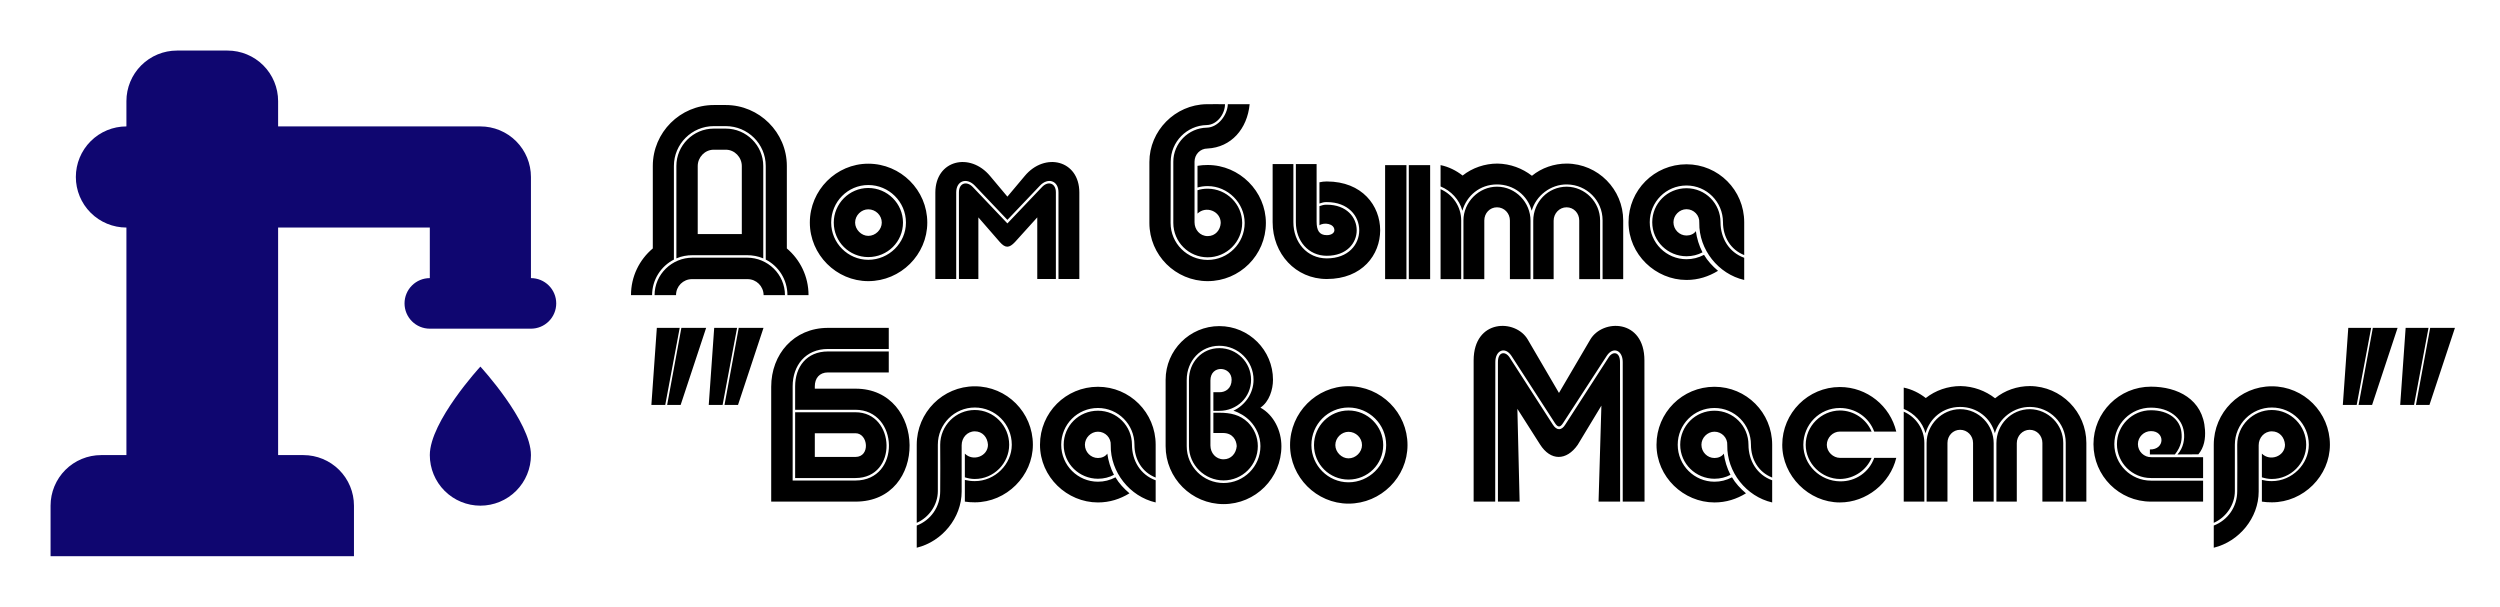 <?xml version="1.0" encoding="UTF-8"?> <svg xmlns="http://www.w3.org/2000/svg" width="618" height="150" viewBox="0 0 618 150" fill="none"> <path d="M118.75 90.625C118.75 90.625 131.25 104.187 131.25 112.5C131.25 115.815 129.933 118.995 127.589 121.339C125.245 123.683 122.065 125 118.75 125C115.435 125 112.255 123.683 109.911 121.339C107.567 118.995 106.25 115.815 106.25 112.5C106.25 104.187 118.75 90.625 118.75 90.625ZM31.25 112.5V56.25C27.935 56.25 24.755 54.933 22.411 52.589C20.067 50.245 18.75 47.065 18.75 43.75C18.75 40.435 20.067 37.255 22.411 34.911C24.755 32.567 27.935 31.25 31.25 31.25V25C31.25 21.685 32.567 18.505 34.911 16.161C37.255 13.817 40.435 12.5 43.75 12.5H56.25C59.565 12.5 62.745 13.817 65.089 16.161C67.433 18.505 68.75 21.685 68.75 25V31.25H118.75C122.065 31.25 125.245 32.567 127.589 34.911C129.933 37.255 131.25 40.435 131.25 43.75V68.75C132.908 68.75 134.497 69.409 135.669 70.581C136.842 71.753 137.5 73.342 137.5 75C137.5 76.658 136.842 78.247 135.669 79.419C134.497 80.591 132.908 81.25 131.25 81.25H106.25C104.592 81.25 103.003 80.591 101.831 79.419C100.658 78.247 100 76.658 100 75C100 73.342 100.658 71.753 101.831 70.581C103.003 69.409 104.592 68.75 106.25 68.75V56.25H68.75V112.5H75C78.315 112.5 81.495 113.817 83.839 116.161C86.183 118.505 87.5 121.685 87.5 125V137.5H12.5V125C12.5 121.685 13.817 118.505 16.161 116.161C18.505 113.817 21.685 112.5 25 112.5H31.25Z" fill="#0F0670"></path> <path d="M179.42 37.008C181.617 37.008 183.375 38.883 183.375 41.051V57.867H172.477V41.051C172.477 38.883 174.234 37.008 176.432 37.008H179.42ZM184.635 63.082C186.012 63.082 187.359 63.316 188.678 63.873V63.082V58.365V41.022C188.678 35.953 184.488 31.793 179.42 31.793H176.432C171.363 31.793 167.203 35.953 167.203 41.022V58.365V63.082V63.873C168.492 63.316 169.84 63.082 171.217 63.082H184.635ZM171.07 69H184.781C186.979 69 188.736 70.758 188.766 72.955H194.039C194.039 67.799 189.762 63.697 184.693 63.697H171.188C166.119 63.697 161.812 67.799 161.812 72.955H167.115C167.115 70.758 168.873 69 171.07 69ZM161.197 72.955C161.197 69.117 163.424 65.777 166.588 64.166V63.082V58.541V41.022C166.588 35.572 171.041 31.178 176.432 31.178H179.42C184.84 31.178 189.293 35.572 189.293 41.022V58.541V63.082V64.166C192.457 65.777 194.654 69.117 194.654 72.955H199.869C199.869 68.326 197.789 64.195 194.508 61.412V41.022C194.508 32.73 187.682 25.963 179.42 25.963H176.461C168.141 25.963 161.373 32.73 161.373 41.022V61.412C158.062 64.195 155.982 68.326 155.982 72.955H161.197ZM214.635 40.465C206.725 40.465 200.191 46.998 200.191 55.025C200.191 62.935 206.725 69.498 214.635 69.498C222.662 69.498 229.225 62.935 229.225 55.025C229.225 46.998 222.662 40.465 214.635 40.465ZM214.635 64.225C209.596 64.225 205.465 60.065 205.465 55.025C205.465 49.869 209.596 45.738 214.635 45.738C219.732 45.738 223.951 49.869 223.951 55.025C223.951 60.065 219.732 64.225 214.635 64.225ZM214.635 46.471C209.947 46.471 206.109 50.338 206.109 55.025C206.109 59.772 209.947 63.551 214.635 63.551C219.381 63.551 223.219 59.772 223.219 55.025C223.219 50.338 219.381 46.471 214.635 46.471ZM214.635 58.307C212.936 58.307 211.383 56.754 211.383 55.025C211.383 53.209 212.936 51.744 214.635 51.744C216.451 51.744 217.975 53.209 217.975 55.025C217.975 56.754 216.451 58.307 214.635 58.307ZM250.904 59.83L256.412 53.736V68.971H261.012C261.012 64.84 261.012 51.627 261.012 47.525C261.012 45.299 259.107 44.596 257.555 46.266L249.029 55.23L240.504 46.266C238.922 44.596 237.047 45.299 237.047 47.525C237.047 51.627 237.047 64.84 237.047 68.971H241.852V53.736L247.154 59.83C248.531 61.383 249.469 61.353 250.904 59.83ZM249.029 54.352L257.086 45.885C259.049 43.805 261.656 44.654 261.656 47.525C261.656 51.627 261.656 64.84 261.656 68.971H266.812C266.812 64.84 266.812 51.685 266.812 47.584C266.812 39.557 258.258 37.535 253.307 43.512L249.029 48.609L244.752 43.512C239.771 37.535 231.246 39.557 231.217 47.584C231.217 51.685 231.217 64.84 231.217 68.971H236.373C236.373 64.84 236.373 51.627 236.373 47.525C236.402 44.654 238.98 43.805 240.973 45.885L249.029 54.352ZM290.045 55.113C290.045 59.772 293.824 63.609 298.541 63.609C303.229 63.609 307.066 59.772 307.066 55.113C307.066 50.484 303.229 46.647 298.541 46.647C297.633 46.647 296.812 46.764 296.021 47.027V52.799C298.102 50.777 301.764 52.184 301.764 55.113C301.676 56.871 300.445 58.365 298.541 58.365C296.607 58.365 295.289 56.754 295.289 54.938C295.289 49.928 295.289 44.947 295.289 39.967C295.289 38.209 296.666 36.715 298.482 36.715C304.371 36.422 308.326 31.852 308.912 25.758H303.521C303.434 28.365 301.178 31.5 298.307 31.559C293.736 31.646 290.045 35.455 290.045 39.967C290.045 45.006 290.045 50.074 290.045 55.113ZM302.818 25.758C301.295 25.758 299.713 25.729 298.248 25.758C290.484 25.875 284.127 32.32 284.127 40.055C284.127 45.065 284.127 50.074 284.127 55.113C284.127 63.053 290.572 69.498 298.541 69.498C306.48 69.498 312.926 63.053 312.926 55.113C312.926 47.32 306.422 40.787 298.541 40.787C297.662 40.787 296.842 40.846 296.021 40.992V46.353C296.812 46.119 297.662 46.002 298.541 46.002C303.521 46.002 307.682 50.191 307.682 55.113C307.682 60.152 303.58 64.254 298.541 64.254C293.473 64.254 289.371 60.152 289.371 55.113C289.371 50.045 289.4 45.035 289.4 39.996C289.4 35.045 293.385 31.002 298.307 30.914C300.885 30.855 302.818 28.16 302.818 25.758ZM342.398 40.816H347.672V69H342.398V40.816ZM320.338 54.938C320.338 59.537 323.414 63.228 327.984 63.228C337.857 63.228 337.828 50.602 327.984 50.602C327.135 50.602 326.959 50.719 326.168 50.953V55.699C327.223 54.908 329.889 55.23 329.859 56.93C329.859 57.516 329.215 58.131 327.984 58.131C326.08 58.131 325.465 56.9 325.465 54.762V40.553H320.338V54.938ZM327.984 44.859C327.164 44.859 326.959 44.918 326.168 45.065V50.309C326.959 50.074 327.135 49.957 327.984 49.957C338.648 49.957 338.707 63.873 327.984 63.873C323.062 63.873 319.723 59.859 319.723 54.938V40.553H314.596V54.938C314.596 62.701 320.25 68.971 327.984 68.971C345.592 68.971 345.562 44.859 327.984 44.859ZM348.258 40.816H353.531V69H348.258V40.816ZM387.369 45.592C392.232 45.65 396.158 49.576 396.158 54.44V69H401.256V54.498C401.256 46.822 395.045 40.494 387.311 40.435C384.176 40.435 381.1 41.49 378.697 43.453C376.324 41.607 373.365 40.494 370.172 40.435C367.037 40.435 363.961 41.49 361.559 43.395C359.977 42.164 358.131 41.227 356.109 40.816V46.09C358.688 47.145 360.768 49.342 361.5 52.096C362.555 48.375 365.807 45.592 370.055 45.592C374.215 45.592 377.613 48.287 378.639 52.096C379.693 48.375 383.326 45.533 387.369 45.592ZM370.055 51.246C368.268 51.246 366.92 52.711 366.92 54.498V69H361.764V54.498C361.764 49.957 365.572 46.148 370.055 46.148C374.713 46.148 378.346 50.074 378.346 54.557V69H373.248V54.498C373.248 52.711 371.842 51.246 370.055 51.246ZM379.02 54.557C379.02 49.957 382.652 46.148 387.311 46.148C391.852 46.207 395.543 49.957 395.543 54.498V69H390.387V54.498C390.387 52.711 389.039 51.246 387.252 51.246C385.465 51.246 384.059 52.77 384.059 54.557V69H379.02V54.557ZM356.109 46.764C359.186 48.111 361.207 51.129 361.207 54.498V69H356.109V46.764ZM407.818 54.938C407.818 49.928 411.832 45.855 416.9 45.855C421.91 45.855 425.924 49.928 425.924 54.938C425.924 58.541 427.77 61.705 431.168 63.053V54.938C431.168 46.998 424.781 40.611 416.9 40.611C408.961 40.611 402.574 46.998 402.574 54.938C402.574 62.935 409.283 69.205 416.9 69.205C419.83 69.205 422.379 68.356 424.693 66.949C423.316 65.777 422.086 64.459 421.236 62.994C419.83 63.727 418.424 64.078 416.9 64.078C411.949 64.078 407.818 60.065 407.818 54.938ZM413.678 54.938C413.678 56.754 415.143 58.219 416.9 58.219C417.809 58.219 418.717 57.867 419.215 57.135C419.449 58.893 420.006 60.738 420.855 62.379C419.713 62.994 418.365 63.346 416.9 63.346C412.33 63.346 408.434 59.684 408.434 54.938C408.434 50.309 412.154 46.529 416.9 46.529C421.588 46.529 425.309 50.309 425.309 54.938C425.309 58.834 427.389 62.379 431.168 63.727V69.205C424.781 67.74 419.947 61.705 420.064 55.055C420.182 53.238 418.717 51.715 416.9 51.715C415.143 51.715 413.678 53.238 413.678 54.938ZM174.557 81.051H168.434L164.918 100.094H168.258L174.557 81.051ZM164.449 100.094L168.023 81.051H162.369L161.021 100.094H164.449ZM188.736 81.051H182.613L179.098 100.094H182.438L188.736 81.051ZM178.629 100.094L182.203 81.051H176.549L175.201 100.094H178.629ZM190.641 95.611V98.336V124C197.32 124 204.82 124 211.5 124C229.576 124 229.02 96.08 211.5 96.08H201.422V95.494C201.422 93.531 202.535 92.066 204.674 92.066H219.703V86.881H204.674C199.371 86.881 196.559 90.719 196.559 95.523V101.295C201.188 101.295 206.783 101.295 211.441 101.295C222.252 101.295 222.779 118.785 211.441 118.785C206.52 118.785 200.807 118.785 195.943 118.785V95.494C195.943 90.367 199.107 86.266 204.674 86.266H219.703V81.051H204.674C196.207 81.051 190.641 87.584 190.641 95.611ZM196.559 101.91V118.17C201.246 118.17 206.754 118.17 211.471 118.17C221.988 118.17 221.432 101.91 211.471 101.91H196.559ZM201.422 107.096H211.471C214.635 107.096 215.191 112.955 211.471 112.955H201.422V107.096ZM240.973 124.176C248.824 124.176 255.328 117.613 255.328 109.938C255.328 101.939 248.883 95.494 240.973 95.494C233.062 95.494 226.617 101.939 226.617 109.938V129.244C229.664 127.896 231.832 124.791 231.832 121.393V109.938C231.832 104.811 235.963 100.738 240.973 100.738C246.012 100.738 250.113 104.811 250.113 109.938C250.113 114.771 245.953 118.932 240.973 118.932C240.035 118.932 239.273 118.814 238.512 118.639V124C239.273 124.117 240.035 124.176 240.973 124.176ZM232.418 109.938C232.418 105.221 236.256 101.354 240.973 101.354C245.66 101.354 249.469 105.221 249.469 109.938C249.469 114.537 245.66 118.404 240.973 118.404C240.035 118.404 239.273 118.229 238.512 117.994V112.135C240.533 114.156 244.225 112.809 244.225 109.938C244.107 108.062 242.848 106.627 240.973 106.627C239.068 106.627 237.721 108.238 237.721 110.055V121.51C237.721 128.014 232.887 133.873 226.617 135.396V129.918C230.045 128.6 232.418 125.348 232.418 121.393C232.477 117.555 232.418 113.717 232.418 109.938ZM262.33 109.938C262.33 104.928 266.344 100.855 271.412 100.855C276.422 100.855 280.436 104.928 280.436 109.938C280.436 113.541 282.281 116.705 285.68 118.053V109.938C285.68 101.998 279.293 95.611 271.412 95.611C263.473 95.611 257.086 101.998 257.086 109.938C257.086 117.936 263.795 124.205 271.412 124.205C274.342 124.205 276.891 123.355 279.205 121.949C277.828 120.777 276.598 119.459 275.748 117.994C274.342 118.727 272.936 119.078 271.412 119.078C266.461 119.078 262.33 115.064 262.33 109.938ZM268.189 109.938C268.189 111.754 269.654 113.219 271.412 113.219C272.32 113.219 273.229 112.867 273.727 112.135C273.961 113.893 274.518 115.738 275.367 117.379C274.225 117.994 272.877 118.346 271.412 118.346C266.842 118.346 262.945 114.684 262.945 109.938C262.945 105.309 266.666 101.529 271.412 101.529C276.1 101.529 279.82 105.309 279.82 109.938C279.82 113.834 281.9 117.379 285.68 118.727V124.205C279.293 122.74 274.459 116.705 274.576 110.055C274.693 108.238 273.229 106.715 271.412 106.715C269.654 106.715 268.189 108.238 268.189 109.938ZM293.912 110.289C293.912 114.947 297.779 118.756 302.467 118.756C307.154 118.756 310.934 114.947 310.934 110.289C310.934 108.004 309.996 105.953 308.502 104.43C306.51 102.496 304.107 102.027 301.412 102.027H299.947V107.037C300.738 107.037 301.529 107.037 302.32 107.037C304.781 107.037 305.66 108.854 305.719 110.289C305.572 112.047 304.371 113.541 302.467 113.541C300.533 113.541 299.215 111.959 299.215 110.113C299.215 104.781 299.215 99.42 299.215 94.059C299.215 90.103 304.459 90.484 304.459 93.883C304.459 95.992 302.965 96.988 301.412 96.959H299.947V101.559H301.412C305.777 101.559 309.264 98.189 309.264 93.883C309.264 89.576 305.777 86.061 301.412 86.061C297.076 86.061 293.912 89.576 293.912 93.883C293.912 99.391 293.912 104.84 293.912 110.289ZM293.355 93.883C293.355 89.254 296.754 85.475 301.412 85.475C306.1 85.475 309.879 89.254 309.879 93.883C309.879 97.223 307.799 100.182 304.898 101.529C306.393 101.998 307.887 102.906 309 104.049C310.582 105.689 311.578 107.916 311.578 110.289C311.578 115.328 307.477 119.4 302.467 119.4C297.428 119.4 293.355 115.328 293.355 110.289C293.355 104.84 293.355 99.391 293.355 93.883ZM311.578 100.768C313.775 99.303 314.684 96.256 314.684 93.883C314.684 86.588 308.766 80.611 301.412 80.611C294.088 80.611 288.141 86.588 288.141 93.883C288.141 99.391 288.141 104.84 288.141 110.289C288.141 118.199 294.557 124.615 302.467 124.615C310.348 124.615 316.764 118.199 316.764 110.289C316.764 106.48 314.889 102.584 311.578 100.768ZM333.346 95.465C325.436 95.465 318.902 101.998 318.902 110.025C318.902 117.936 325.436 124.498 333.346 124.498C341.373 124.498 347.936 117.936 347.936 110.025C347.936 101.998 341.373 95.465 333.346 95.465ZM333.346 119.225C328.307 119.225 324.176 115.064 324.176 110.025C324.176 104.869 328.307 100.738 333.346 100.738C338.443 100.738 342.662 104.869 342.662 110.025C342.662 115.064 338.443 119.225 333.346 119.225ZM333.346 101.471C328.658 101.471 324.82 105.338 324.82 110.025C324.82 114.771 328.658 118.551 333.346 118.551C338.092 118.551 341.93 114.771 341.93 110.025C341.93 105.338 338.092 101.471 333.346 101.471ZM333.346 113.307C331.646 113.307 330.094 111.754 330.094 110.025C330.094 108.209 331.646 106.744 333.346 106.744C335.162 106.744 336.686 108.209 336.686 110.025C336.686 111.754 335.162 113.307 333.346 113.307ZM364.283 89.078V124H369.615L369.645 89.488C369.645 86.588 372.047 85.562 373.629 87.965L384.41 104.635C385.172 105.777 385.729 105.631 386.432 104.518L397.184 87.965C398.766 85.562 401.139 86.588 401.139 89.488V124H406.529L406.5 89.078C406.5 78.824 396.158 78.766 393.111 83.951L385.377 97.135L377.672 83.951C374.654 78.766 364.312 78.824 364.283 89.078ZM395.162 124H400.494L400.465 89.488C400.465 86.939 398.678 86.734 397.652 88.346L386.959 104.928C386.021 106.48 384.82 106.48 383.854 104.957L373.16 88.346C372.105 86.734 370.289 86.939 370.289 89.488V124H375.65L375.094 101.061L380.689 109.85C383.297 113.98 387.223 113.951 390.006 109.967L395.865 100.27L395.162 124ZM414.732 109.938C414.732 104.928 418.746 100.855 423.814 100.855C428.824 100.855 432.838 104.928 432.838 109.938C432.838 113.541 434.684 116.705 438.082 118.053V109.938C438.082 101.998 431.695 95.611 423.814 95.611C415.875 95.611 409.488 101.998 409.488 109.938C409.488 117.936 416.197 124.205 423.814 124.205C426.744 124.205 429.293 123.355 431.607 121.949C430.23 120.777 429 119.459 428.15 117.994C426.744 118.727 425.338 119.078 423.814 119.078C418.863 119.078 414.732 115.064 414.732 109.938ZM420.592 109.938C420.592 111.754 422.057 113.219 423.814 113.219C424.723 113.219 425.631 112.867 426.129 112.135C426.363 113.893 426.92 115.738 427.77 117.379C426.627 117.994 425.279 118.346 423.814 118.346C419.244 118.346 415.348 114.684 415.348 109.938C415.348 105.309 419.068 101.529 423.814 101.529C428.502 101.529 432.223 105.309 432.223 109.938C432.223 113.834 434.303 117.379 438.082 118.727V124.205C431.695 122.74 426.861 116.705 426.979 110.055C427.096 108.238 425.631 106.715 423.814 106.715C422.057 106.715 420.592 108.238 420.592 109.938ZM463.307 106.686H468.756C467.262 100.387 461.578 95.67 454.811 95.67C446.988 95.67 440.572 102.057 440.572 109.967C440.572 117.613 447.105 124.205 454.811 124.205C461.402 124.205 467.262 119.43 468.756 113.189H463.307C462.047 116.734 458.707 119.049 454.869 118.99C449.977 118.932 445.787 114.977 445.787 109.967C445.787 104.928 449.801 100.855 454.811 100.855C458.648 100.855 461.988 103.141 463.307 106.686ZM462.662 113.189H454.869C453.141 113.189 451.588 111.695 451.588 109.967C451.588 108.18 453.082 106.686 454.811 106.686H462.662C461.344 103.551 458.238 101.471 454.811 101.471C450.211 101.529 446.373 105.309 446.373 109.967C446.373 114.566 450.328 118.404 454.869 118.404C458.414 118.346 461.402 116.178 462.662 113.189ZM501.861 100.592C506.725 100.65 510.65 104.576 510.65 109.439V124H515.748V109.498C515.748 101.822 509.537 95.494 501.803 95.436C498.668 95.436 495.592 96.49 493.189 98.453C490.816 96.607 487.857 95.494 484.664 95.436C481.529 95.436 478.453 96.49 476.051 98.394C474.469 97.164 472.623 96.227 470.602 95.816V101.09C473.18 102.145 475.26 104.342 475.992 107.096C477.047 103.375 480.299 100.592 484.547 100.592C488.707 100.592 492.105 103.287 493.131 107.096C494.186 103.375 497.818 100.533 501.861 100.592ZM484.547 106.246C482.76 106.246 481.412 107.711 481.412 109.498V124H476.256V109.498C476.256 104.957 480.064 101.148 484.547 101.148C489.205 101.148 492.838 105.074 492.838 109.557V124H487.74V109.498C487.74 107.711 486.334 106.246 484.547 106.246ZM493.512 109.557C493.512 104.957 497.145 101.148 501.803 101.148C506.344 101.207 510.035 104.957 510.035 109.498V124H504.879V109.498C504.879 107.711 503.531 106.246 501.744 106.246C499.957 106.246 498.551 107.77 498.551 109.557V124H493.512V109.557ZM470.602 101.764C473.678 103.111 475.699 106.129 475.699 109.498V124H470.602V101.764ZM531.715 100.768C536.285 100.768 539.42 103.346 539.859 106.773C540.094 108.502 539.771 110.699 538.277 112.34L543.434 112.311C544.869 110.611 545.221 108.414 545.074 106.275C544.605 98.658 538.248 95.582 531.715 95.582C523.863 95.582 517.506 101.939 517.506 109.791C517.506 117.643 523.863 124 531.715 124H531.832H544.605V118.814C540.328 118.814 536.021 118.814 531.715 118.814C526.734 118.814 522.662 114.771 522.662 109.791C522.662 104.811 526.734 100.768 531.715 100.768ZM544.605 113.014H531.832C530.016 113.072 528.492 111.607 528.492 109.791C528.492 108.033 529.957 106.568 531.715 106.568C535.23 106.568 535.23 111.168 531.451 111.109C531.451 111.344 531.451 112.105 531.451 112.34H533.678H537.633C539.273 110.289 539.449 108.502 539.244 106.803C538.893 103.697 536.08 101.412 531.715 101.412C527.086 101.412 523.307 105.162 523.307 109.791C523.307 114.42 527.086 118.17 531.715 118.17C535.992 118.17 540.328 118.199 544.605 118.199V113.014ZM561.598 124.176C569.449 124.176 575.953 117.613 575.953 109.938C575.953 101.939 569.508 95.494 561.598 95.494C553.688 95.494 547.242 101.939 547.242 109.938V129.244C550.289 127.896 552.457 124.791 552.457 121.393V109.938C552.457 104.811 556.588 100.738 561.598 100.738C566.637 100.738 570.738 104.811 570.738 109.938C570.738 114.771 566.578 118.932 561.598 118.932C560.66 118.932 559.898 118.814 559.137 118.639V124C559.898 124.117 560.66 124.176 561.598 124.176ZM553.043 109.938C553.043 105.221 556.881 101.354 561.598 101.354C566.285 101.354 570.094 105.221 570.094 109.938C570.094 114.537 566.285 118.404 561.598 118.404C560.66 118.404 559.898 118.229 559.137 117.994V112.135C561.158 114.156 564.85 112.809 564.85 109.938C564.732 108.062 563.473 106.627 561.598 106.627C559.693 106.627 558.346 108.238 558.346 110.055V121.51C558.346 128.014 553.512 133.873 547.242 135.396V129.918C550.67 128.6 553.043 125.348 553.043 121.393C553.102 117.555 553.043 113.717 553.043 109.938ZM592.682 81.051H586.559L583.043 100.094H586.383L592.682 81.051ZM582.574 100.094L586.148 81.051H580.494L579.146 100.094H582.574ZM606.861 81.051H600.738L597.223 100.094H600.562L606.861 81.051ZM596.754 100.094L600.328 81.051H594.674L593.326 100.094H596.754Z" fill="black"></path> </svg> 